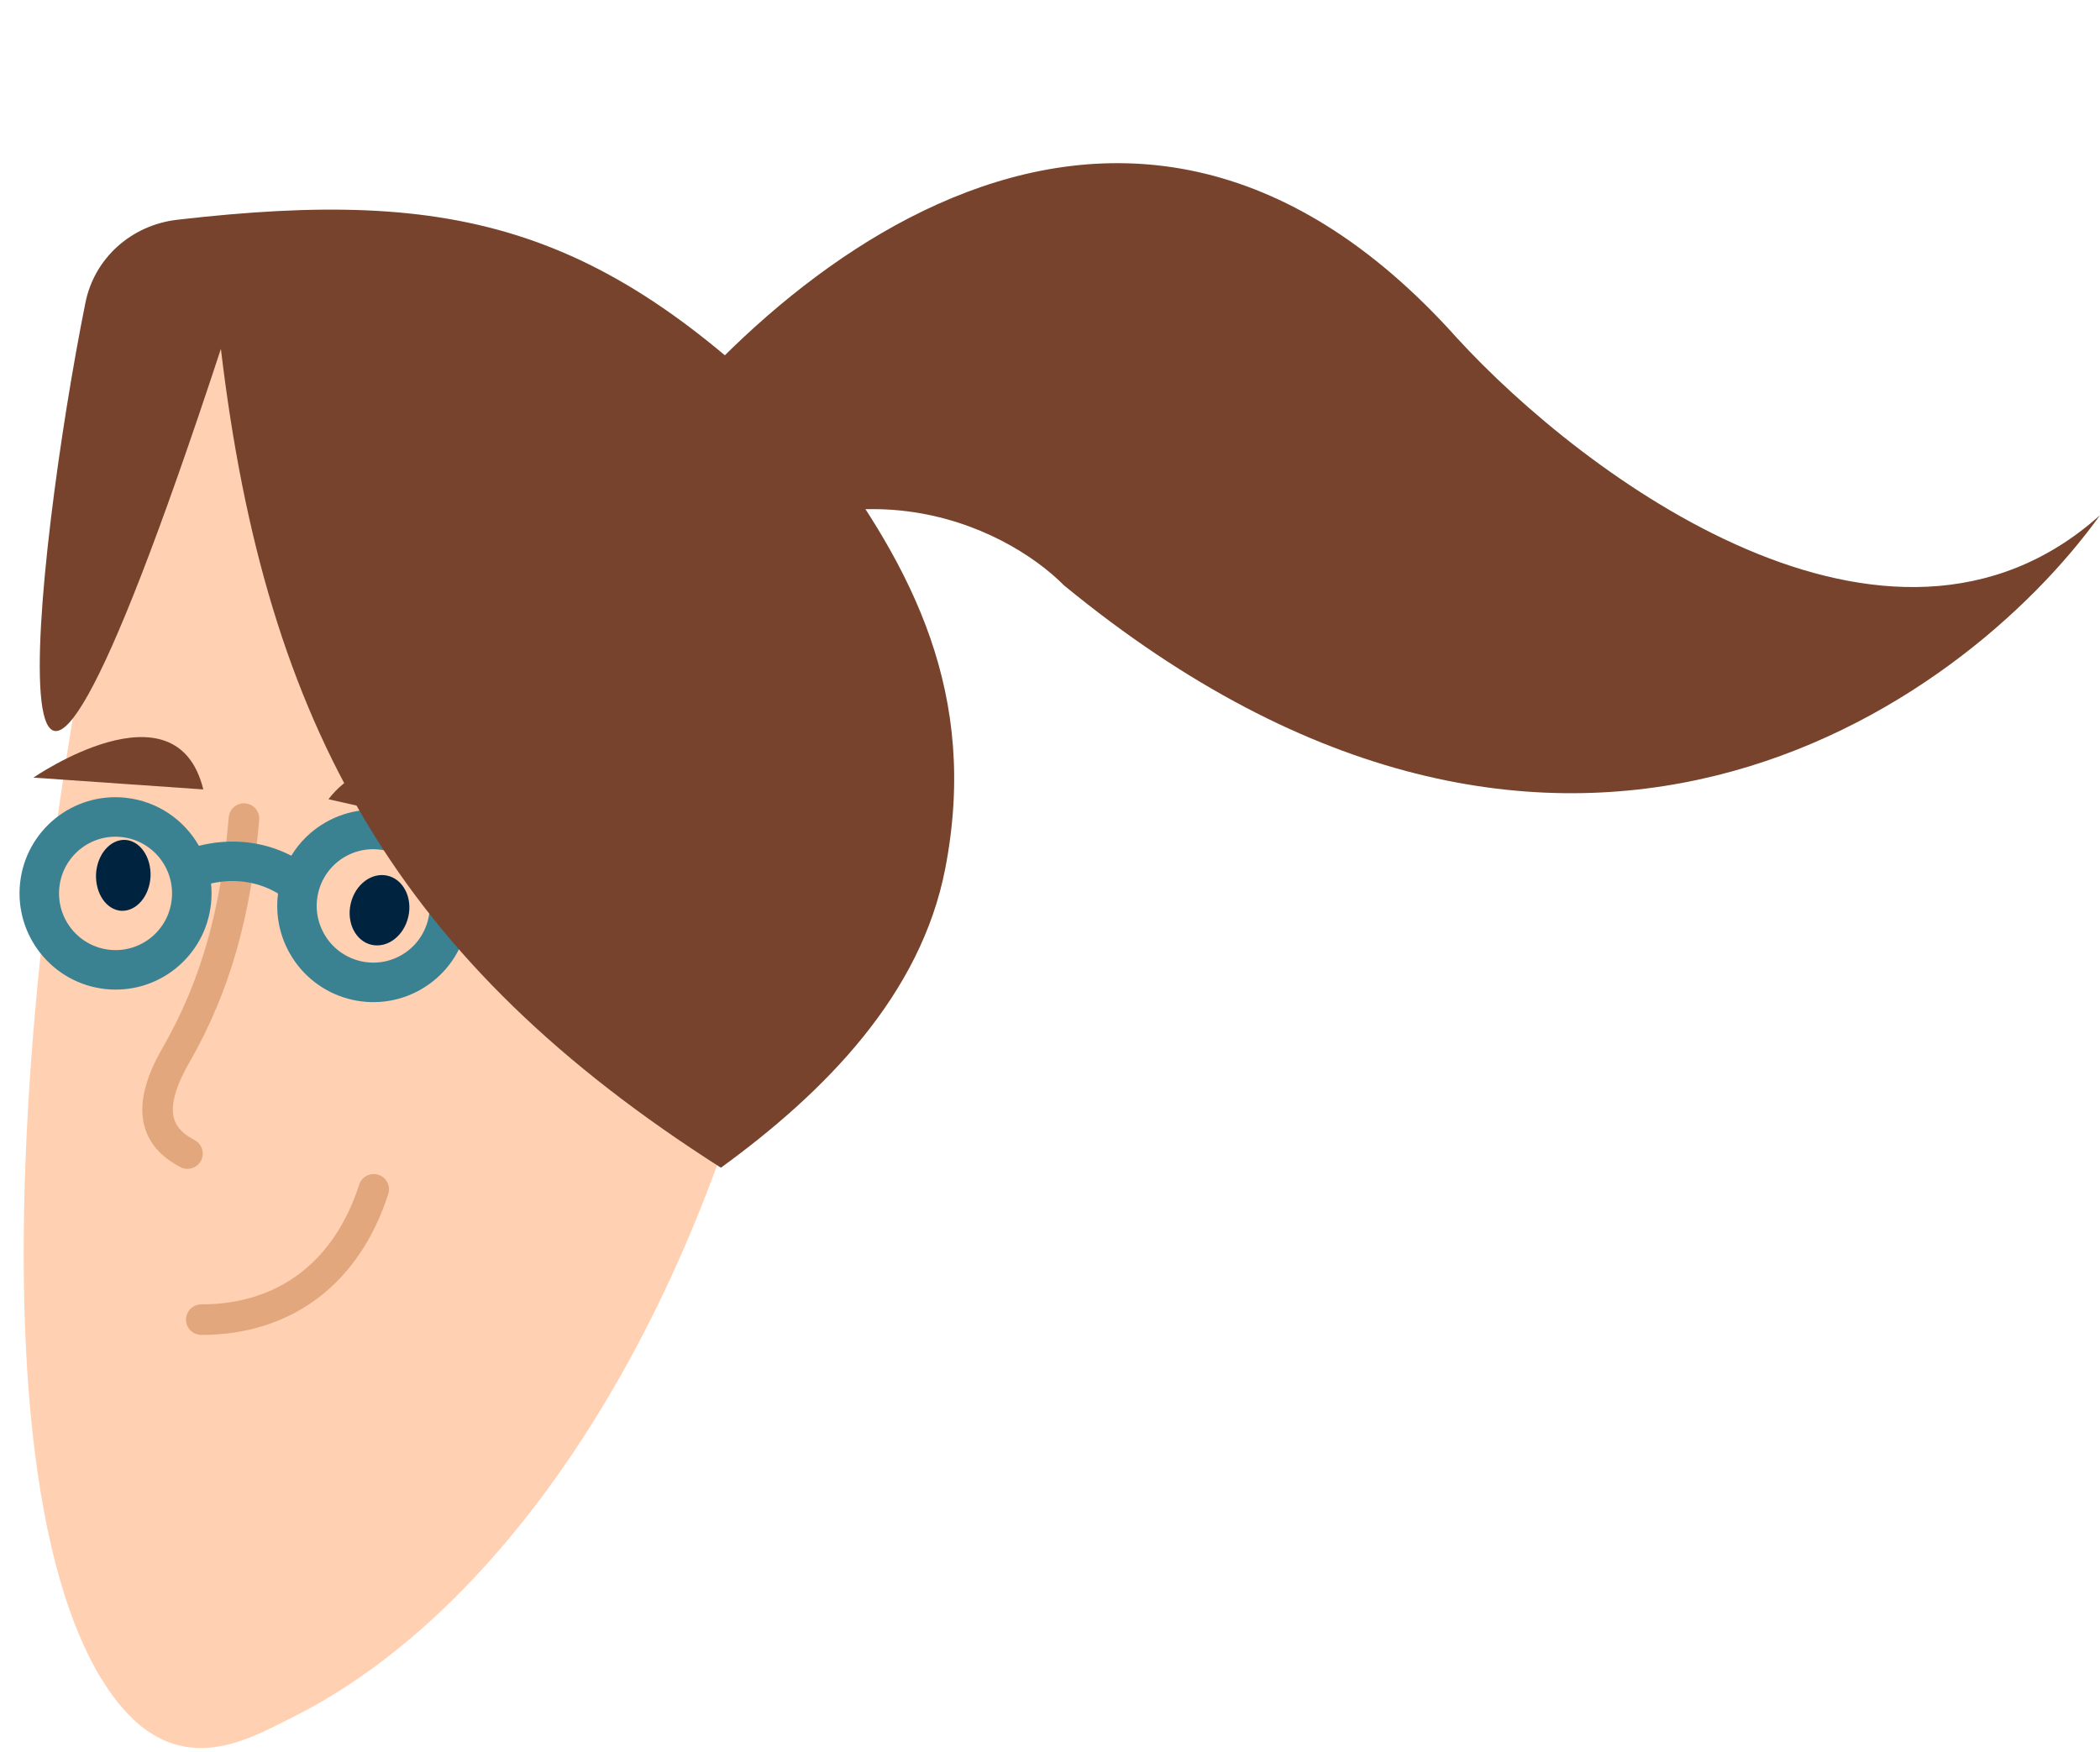 <?xml version="1.0" encoding="UTF-8"?>
<svg xmlns="http://www.w3.org/2000/svg" width="181" height="151" viewBox="0 0 181 151" fill="none">
  <path d="M8.75 144.724C14.491 154.169 21.152 150.043 25.128 148.08C42.452 139.48 57.936 117.335 65.69 88.082C70.189 71.057 71.779 59.823 72.749 42.202C60.645 27.19 34.2 18.069 15.187 23.039C4.003 59.599 -4.423 123.052 8.75 144.749V144.724Z" fill="#FFD1B2"></path>
  <path d="M28.31 68.895L46.95 73.095C46.95 73.095 34.623 60.718 28.31 68.895Z" fill="#78432C"></path>
  <path d="M30.224 77.918C29.851 79.558 30.671 81.149 32.038 81.447C33.405 81.745 34.822 80.677 35.195 79.011C35.568 77.371 34.747 75.781 33.38 75.482C32.013 75.184 30.597 76.253 30.224 77.918Z" fill="#002440"></path>
  <path d="M17.522 68.05L2.883 67.031C2.883 67.031 15.186 58.531 17.522 68.05Z" fill="#78432C"></path>
  <path d="M12.975 75.581C12.875 77.271 11.757 78.563 10.464 78.514C9.172 78.439 8.203 77.022 8.277 75.332C8.377 73.642 9.495 72.35 10.788 72.4C12.08 72.474 13.049 73.891 12.975 75.581Z" fill="#002440"></path>
  <path fill-rule="evenodd" clip-rule="evenodd" d="M21.139 69.249C21.864 69.31 22.402 69.947 22.341 70.672C21.658 78.766 19.903 85.351 16.305 91.622L16.303 91.625C14.886 94.081 14.768 95.533 14.986 96.373C15.196 97.18 15.808 97.768 16.772 98.277C17.415 98.617 17.661 99.414 17.322 100.057C16.982 100.7 16.185 100.946 15.541 100.607C14.293 99.947 12.917 98.882 12.437 97.036C11.966 95.223 12.456 93.022 14.021 90.31C17.381 84.452 19.056 78.263 19.715 70.451C19.777 69.726 20.414 69.188 21.139 69.249Z" fill="#E3A77E"></path>
  <path fill-rule="evenodd" clip-rule="evenodd" d="M32.617 101.269C33.309 101.493 33.689 102.235 33.465 102.928C32.215 106.798 30.133 109.851 27.35 111.934C24.564 114.02 21.153 115.074 17.349 115.074C16.621 115.074 16.032 114.484 16.032 113.757C16.032 113.029 16.621 112.439 17.349 112.439C20.653 112.439 23.493 111.53 25.771 109.825C28.052 108.118 29.848 105.554 30.958 102.118C31.182 101.425 31.924 101.046 32.617 101.269Z" fill="#E3A77E"></path>
  <path fill-rule="evenodd" clip-rule="evenodd" d="M10.473 72.154C13.143 72.441 15.086 74.846 14.801 77.534C14.517 80.223 12.114 82.16 9.444 81.873C6.774 81.586 4.831 79.181 5.116 76.492C5.401 73.804 7.803 71.866 10.473 72.154ZM17.145 72.91C15.87 70.677 13.581 69.065 10.831 68.769C6.282 68.279 2.211 71.579 1.73 76.128C1.249 80.677 4.537 84.768 9.086 85.258C13.635 85.747 17.706 82.447 18.187 77.898C18.25 77.309 18.249 76.727 18.19 76.159C20.21 75.704 22.239 75.986 23.964 77.023C23.739 78.752 24.055 80.567 24.983 82.197C27.245 86.173 32.297 87.567 36.27 85.298C40.243 83.028 41.618 77.963 39.356 73.987C37.093 70.012 32.042 68.617 28.069 70.887C26.81 71.606 25.812 72.606 25.108 73.763C22.626 72.479 19.818 72.24 17.145 72.91ZM36.398 75.677C37.736 78.027 36.918 81.008 34.586 82.34C32.255 83.672 29.278 82.858 27.94 80.508C26.603 78.158 27.421 75.177 29.752 73.845C32.084 72.513 35.061 73.326 36.398 75.677Z" fill="#3A8292"></path>
  <path d="M62.136 100.659C34.374 82.963 22.916 62.756 19.039 30.073C-2.359 95.198 3.093 47.278 7.364 26.091C8.145 22.217 11.353 19.396 15.279 18.943C39.517 16.147 52.421 19.4 70.835 38.523C78.676 49.016 84.368 59.864 81.477 74.845C79.373 85.752 71.119 94.126 62.136 100.659Z" fill="#78432C"></path>
  <path d="M125.568 29.127C95.925 -4.009 63.864 25.17 51.54 43.901L56.64 51.269C72.475 38.296 86.62 45.328 91.713 50.465C134.471 85.59 169.053 61.065 181 44.412C162.776 60.716 136.452 41.015 125.568 29.127Z" fill="#78432C"></path>
</svg>
